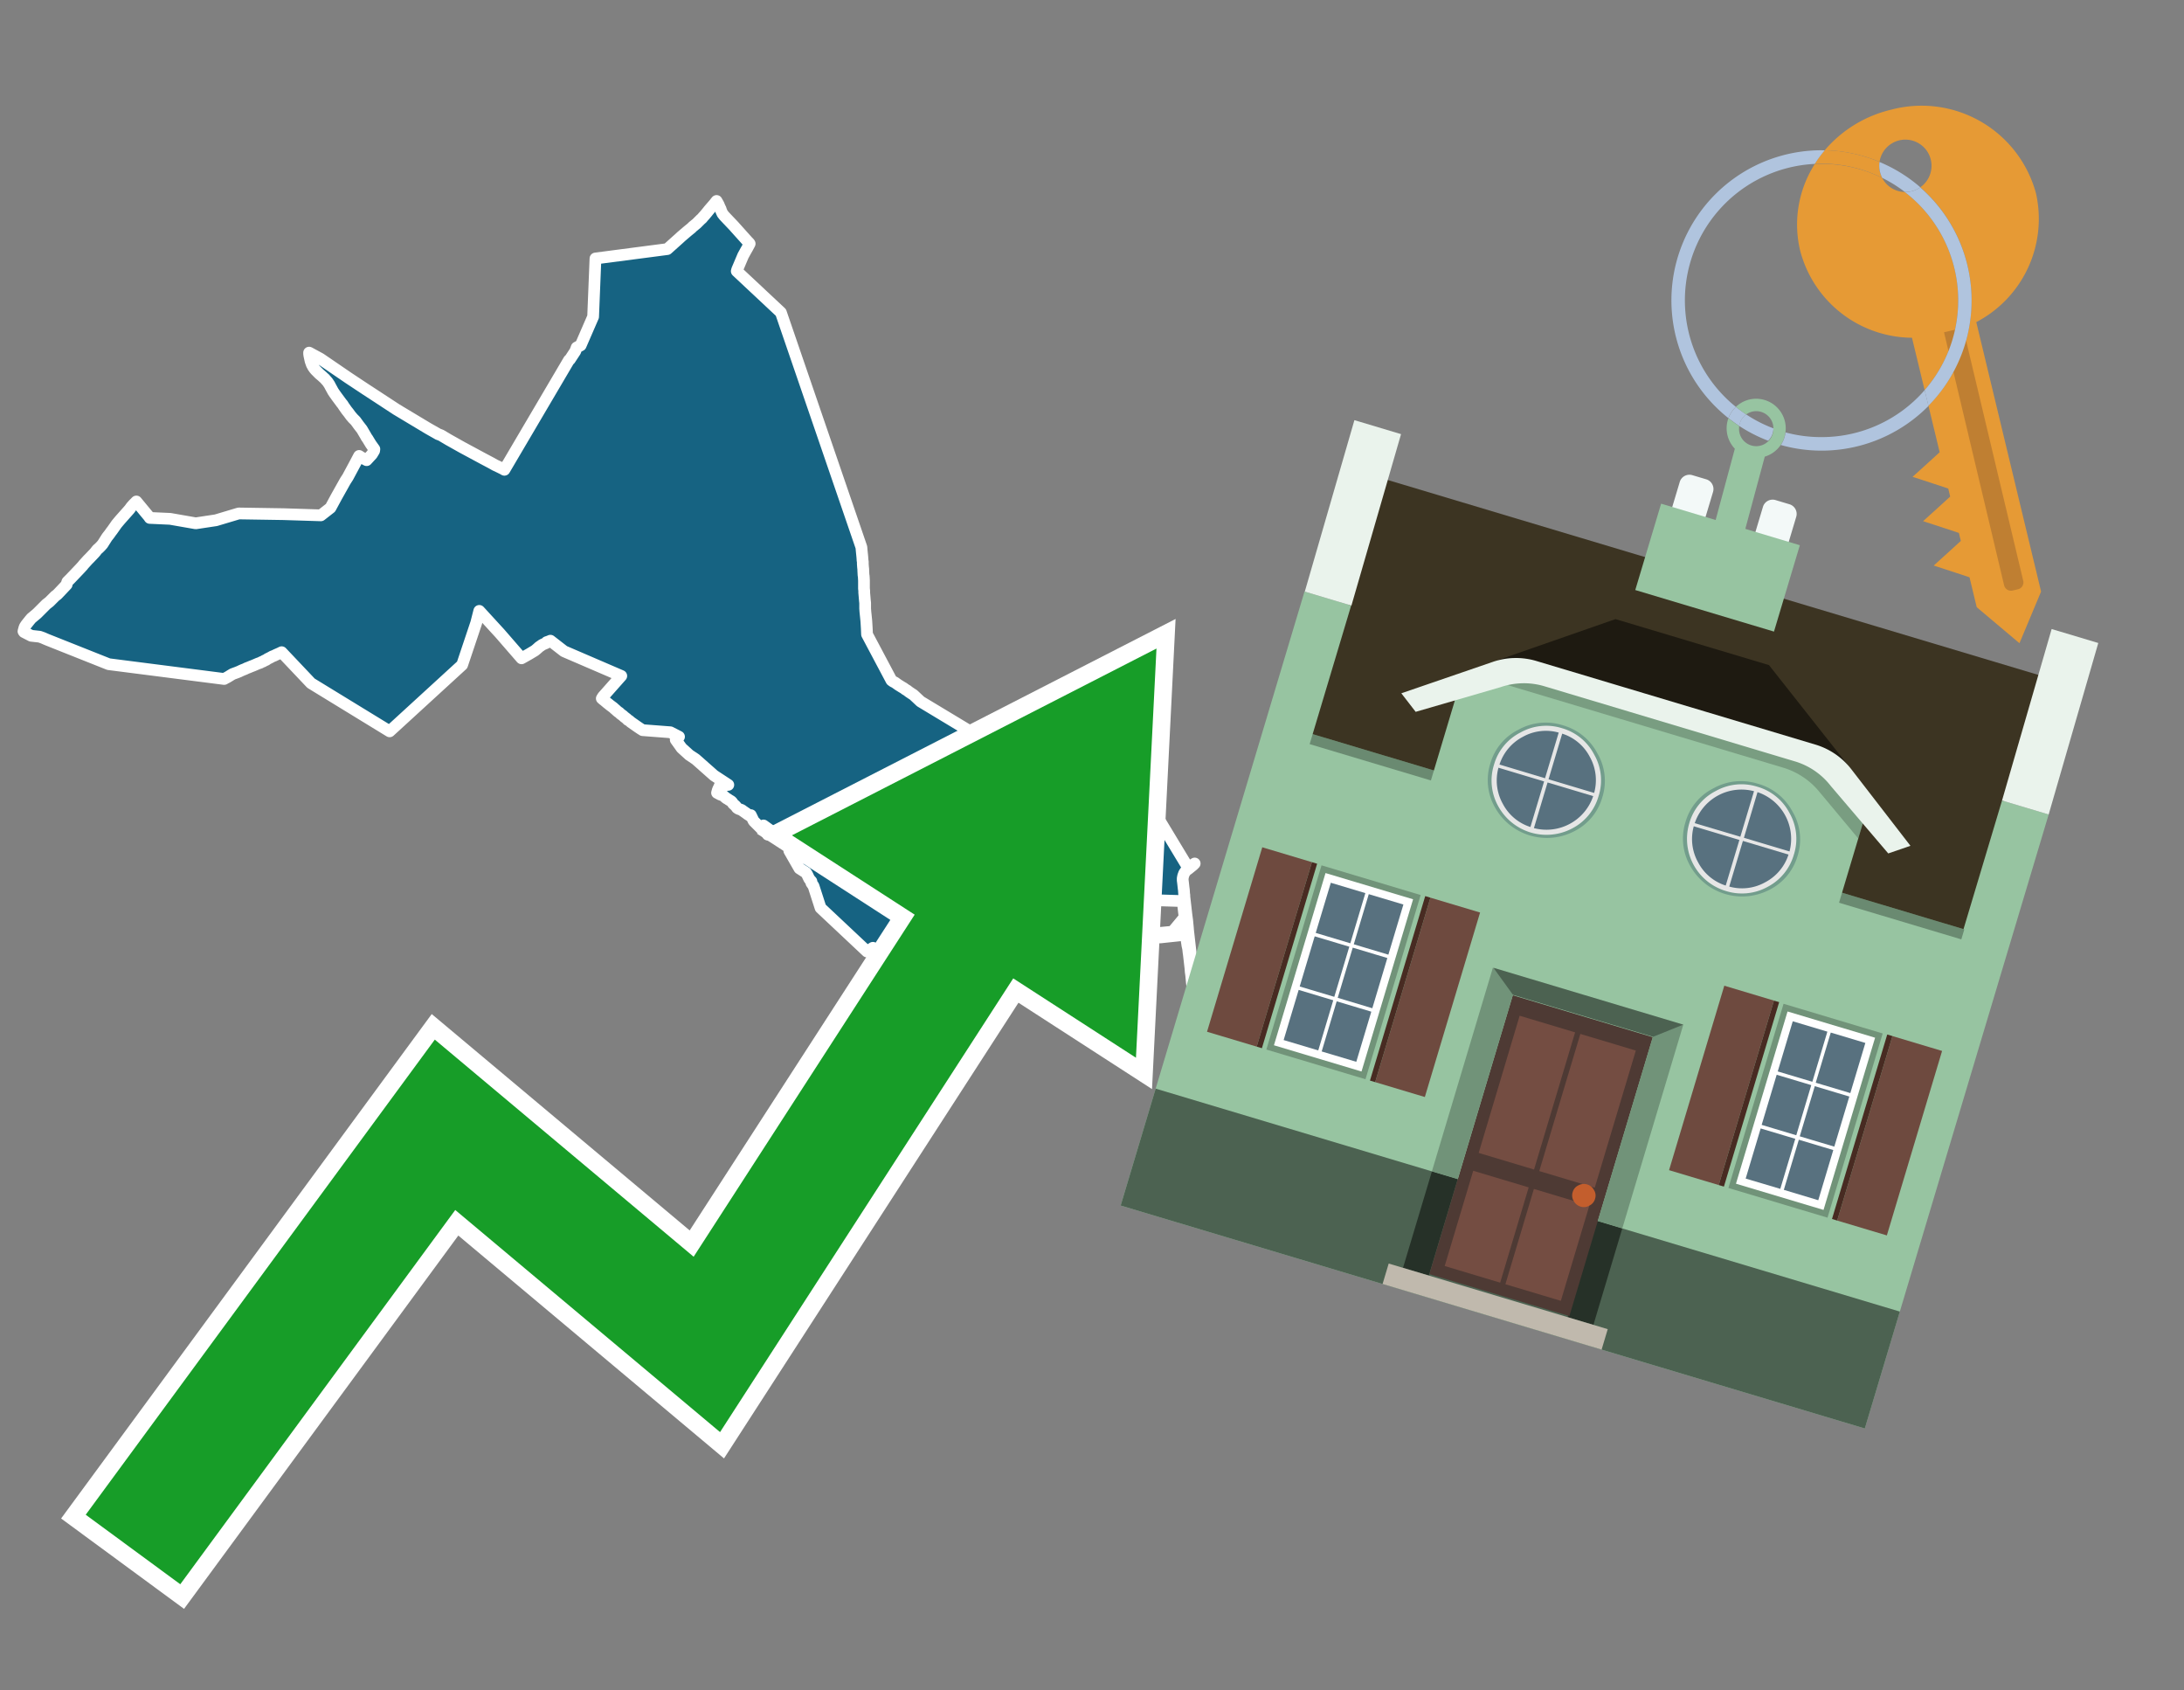 <svg id="Text" xmlns="http://www.w3.org/2000/svg" width="93.05" height="72" viewBox="0 0 93.05 72"><rect x="0" y="0" width="93.05" height="72" fill="#808080" stroke="none"/><polygon points="50.83,36.85 50.62,37.02 50.57,37.05 50.52,37.1 50.49,37.14 50.45,37.2 50.41,37.31 50.39,37.41 50.39,37.5 50.4,37.57 50.41,37.66 50.43,37.84 50.44,37.91 50.45,38.07 50.46,38.13 50.46,38.19 50.55,38.98 50.58,39.2 50.61,39.51 50.62,39.64 50.73,40.61 50.79,41.11 50.81,41.29 50.83,41.47 50.85,41.7 50.89,42.01 50.92,42.28 50.94,42.52 50.97,42.79 50.98,42.82 51,43.1 50.99,43.14 50.96,43.18 50.9,43.07 50.91,43.03 50.91,42.97 50.87,42.66 50.84,42.38 50.81,42.1 50.78,41.85 50.75,41.53 50.73,41.39 50.72,41.25 50.65,40.64 50.64,40.58 50.62,40.4 50.59,40.27 50.56,40.07 50.54,39.86 50.36,39.83 49.42,39.93 49.16,39.76 49.91,39.69 49.92,39.73 50.47,39.07 50.4,38.47 50.39,38.38 49.1,38.34 48.79,38.41 48.79,39.01 48.66,38.73 48.41,38.56 48.28,38.61 48.48,39.13 48.63,39.55 48.64,39.58 48.98,40.43 48.94,40.46 48.49,39.61 48.4,39.39 48.36,39.36 48.1,39.43 48.19,39.8 48.11,39.97 48.51,40.96 47.06,40.03 47.13,40.18 45.75,40.99 45.02,41.22 44.88,41.02 44.7,41.07 44.11,40.87 44.13,40.91 43.4,41.14 42.96,41.33 42.52,41.42 42.27,41.73 42.28,41.77 42.15,41.56 41.85,41.6 41.71,41.65 41.33,41.81 41.2,41.9 41.29,42.06 40.8,42.13 40.66,42.22 40.53,42.31 40.38,42.43 40.33,42.46 40.11,42.61 40,42.69 39.8,42.87 39.6,43.23 39.53,43.33 39.47,43.43 39.42,43.39 39.3,43.27 38.34,42.49 38.25,42.35 38.1,42.16 37.96,41.98 37.94,41.95 37.47,40.76 37.19,40.37 36.94,40.53 34.96,38.67 34.67,37.77 34.66,37.74 34.64,37.71 34.57,37.61 34.57,37.54 34.48,37.44 34.39,37.25 34.34,37.17 34.06,36.99 33.63,36.24 33.81,35.91 33.78,35.83 33.77,35.8 33.74,35.76 33.66,35.73 32.71,35.55 32.78,35.34 32.53,35.16 32.43,35.29 32.11,34.97 31.99,34.72 31.97,34.76 31.83,34.67 31.8,34.64 31.75,34.61 31.71,34.58 31.65,34.54 31.6,34.5 31.46,34.45 31.4,34.41 31.35,34.34 31.32,34.31 31.23,34.23 31.2,34.18 31.18,34.15 31.14,34.12 31.09,34.09 31.04,34.06 31,34.03 30.94,34 30.91,33.97 30.87,33.94 30.81,33.88 30.7,33.85 30.55,33.77 30.58,33.66 30.6,33.61 30.62,33.57 30.67,33.46 31.03,33.43 30.42,33.03 29.64,32.34 29.37,32.16 29.04,31.86 28.79,31.51 28.93,31.38 28.56,31.19 27.38,31.1 27.3,31.05 27.18,30.97 26.88,30.76 26.8,30.69 26.74,30.66 26.72,30.63 26.63,30.56 26.59,30.53 26.55,30.49 26.44,30.41 26.38,30.35 26.33,30.32 26.26,30.26 26.23,30.23 26.18,30.19 26.14,30.15 26.06,30.09 26.02,30.06 25.98,30.03 25.92,29.98 25.88,29.95 25.75,29.84 25.71,29.81 25.64,29.75 25.69,29.67 26.47,28.79 24.03,27.74 23.45,27.29 23.38,27.32 23.29,27.35 23.27,27.39 23.15,27.44 23.09,27.47 23.05,27.5 22.99,27.54 22.95,27.57 22.92,27.6 22.85,27.66 22.79,27.71 22.54,27.86 22.22,28.04 21.3,26.98 20.42,26.02 20.29,26.53 19.69,28.32 16.6,31.15 13.25,29.1 12,27.78 11.92,27.82 11.76,27.89 11.68,27.93 11.6,27.96 11.53,28 11.39,28.07 11.34,28.11 11.26,28.14 11.22,28.17 11.14,28.2 11.09,28.23 11,28.26 10.79,28.35 10.71,28.38 10.59,28.43 10.51,28.46 10.43,28.5 10.35,28.53 10.26,28.57 10.2,28.6 10.1,28.64 10.02,28.67 9.91,28.71 9.86,28.74 9.73,28.82 9.68,28.85 9.62,28.88 9.55,28.92 4.63,28.29 1.99,27.24 1.83,27.17 1.69,27.12 1.33,27.08 1.02,26.92 1,26.89 1.01,26.85 1.04,26.74 1.06,26.69 1.12,26.6 1.28,26.4 1.34,26.33 1.39,26.29 1.58,26.13 1.74,25.97 1.97,25.74 2.11,25.63 2.22,25.52 2.29,25.45 2.35,25.39 2.43,25.33 2.46,25.3 2.49,25.27 2.84,24.9 2.85,24.84 2.86,24.81 2.87,24.78 3.01,24.64 3.22,24.42 3.41,24.22 3.53,24.09 3.55,24.06 3.74,23.85 3.77,23.82 3.82,23.77 4.02,23.56 4.08,23.49 4.1,23.46 4.15,23.4 4.21,23.35 4.29,23.27 4.37,23.18 4.56,22.88 4.67,22.74 4.74,22.64 4.78,22.59 4.97,22.32 5.07,22.2 5.13,22.13 5.45,21.77 5.52,21.69 5.6,21.58 5.69,21.48 5.77,21.4 5.81,21.36 6.19,21.82 6.34,22 6.38,22.06 7.25,22.1 8.34,22.29 9.2,22.16 10.17,21.87 12.08,21.9 13.67,21.95 14.08,21.63 14.34,21.15 14.71,20.49 14.82,20.32 15.12,19.76 15.3,19.42 15.36,19.46 15.41,19.49 15.62,19.6 15.85,19.35 15.94,19.2 15.95,19.13 15.8,18.92 15.66,18.69 15.61,18.62 15.59,18.58 15.42,18.29 15.28,18.11 15.15,17.93 15.08,17.86 15.03,17.81 14.99,17.76 14.96,17.73 14.85,17.58 14.77,17.48 14.65,17.31 14.6,17.23 14.55,17.17 14.35,16.9 14.25,16.76 14.19,16.67 14.07,16.45 14.04,16.39 13.96,16.27 13.9,16.2 13.87,16.17 13.85,16.14 13.77,16.07 13.74,16.04 13.61,15.93 13.48,15.8 13.44,15.76 13.39,15.7 13.37,15.67 13.34,15.63 13.31,15.57 13.28,15.52 13.27,15.48 13.25,15.43 13.23,15.37 13.18,15.14 13.17,15.07 13.17,15.02 13.65,15.28 14.85,16.1 15.59,16.59 15.79,16.72 16.89,17.44 18.19,18.22 18.24,18.25 18.61,18.46 18.66,18.49 18.79,18.54 19.11,18.73 19.68,19.05 20.59,19.54 20.93,19.72 21.09,19.81 21.28,19.9 21.44,19.98 21.49,20.01 24.24,15.34 24.28,15.31 24.51,14.96 24.57,14.8 24.74,14.71 25.27,13.49 25.37,11.01 28.43,10.61 28.91,10.18 29.03,10.07 29.3,9.84 29.46,9.71 29.52,9.65 29.68,9.52 29.73,9.47 29.85,9.35 29.92,9.29 29.94,9.26 30.03,9.16 30.13,9.04 30.21,8.94 30.27,8.87 30.46,8.65 30.48,8.62 30.53,8.56 30.62,8.72 30.66,8.82 30.7,8.9 30.73,8.99 30.78,9.1 30.86,9.2 31.04,9.39 31.25,9.61 31.86,10.29 31.92,10.35 31.94,10.38 31.85,10.55 31.77,10.69 31.66,10.89 31.41,11.48 31.39,11.55 33.27,13.31 36.7,23.31 36.71,23.43 36.73,23.63 36.74,23.73 36.75,23.88 36.76,23.92 36.76,23.97 36.76,24.02 36.77,24.16 36.78,24.25 36.78,24.3 36.79,24.49 36.8,24.55 36.81,24.73 36.81,24.87 36.81,25.02 36.81,25.07 36.82,25.16 36.82,25.21 36.82,25.24 36.85,25.59 36.86,25.68 36.86,25.77 36.86,25.83 36.86,25.86 36.86,25.92 36.87,26.06 36.89,26.25 36.91,26.45 36.93,26.78 36.94,27.02 37.98,28.98 38.05,29.03 38.13,29.07 38.27,29.17 38.35,29.22 38.43,29.27 38.5,29.31 38.58,29.37 38.65,29.41 38.7,29.45 38.74,29.48 38.86,29.56 38.91,29.59 39.05,29.72 39.22,29.88 44.78,33.23 45.59,33.15 45.59,33.1 48.44,33.35 50.62,36.96 50.9,36.78 " fill="#166382" stroke="#fff" stroke-linejoin="round" stroke-width="0.5"/><polygon points="49.272 27.624 33.741 35.58 38.97 38.959 29.553 53.529 18.525 44.281 3.652 64.518 7.681 67.479 19.396 51.538 30.678 60.999 43.169 41.673 48.398 45.053 49.272 27.624" fill="none" stroke="#fff" stroke-miterlimit="10" stroke-width="1.5"/><polygon points="49.272 27.624 33.741 35.58 38.97 38.959 29.553 53.529 18.525 44.281 3.652 64.518 7.681 67.479 19.396 51.538 30.678 60.999 43.169 41.673 48.398 45.053 49.272 27.624" fill="#179d28"/><path d="M80.19,7.577a1.16,1.16,0,0,1-.094-.251,1.114,1.114,0,0,1-.018-.429A6.367,6.367,0,0,0,77.743,6.4a5.269,5.269,0,0,0-.423.577c.1,0,.192-.007.288-.007A5.794,5.794,0,0,1,80.19,7.577Z" fill="#e69a35"/><path d="M77.608,6.4A6.394,6.394,0,0,0,73.64,17.81a1.26,1.26,0,0,1,.317-.48A5.821,5.821,0,0,1,77.32,6.981a5.269,5.269,0,0,1,.423-.577Z" fill="#b0c4de"/><path d="M84.2,13.72a4.962,4.962,0,0,0,2.545-5.48,5.047,5.047,0,0,0-6.179-3.566A5.322,5.322,0,0,0,77.743,6.4a6.367,6.367,0,0,1,2.335.493,1.114,1.114,0,1,1,1.736,1.084,6.392,6.392,0,0,1,.347,9.3l.479,1.985-.438.4-.716.648.92.3.6.2.082.341-.438.4-.716.648.92.3.605.2.082.341-.438.4-.716.649.92.3.605.2.307,1.274,1.821,1.534.921-2.2Z" fill="#e69a35"/><path d="M81.154,8.179a1.115,1.115,0,0,1-.964-.6,5.794,5.794,0,0,0-2.582-.6c-.1,0-.192,0-.288.007a4.783,4.783,0,0,0-.625,3.685,4.962,4.962,0,0,0,4.765,3.715L82,16.617a5.82,5.82,0,0,0-.846-8.438Z" fill="#e69a35"/><path d="M74.1,18.142a6.386,6.386,0,0,0,1.232.63.73.73,0,0,0,.224-.527h0a5.783,5.783,0,0,1-1.159-.593A.733.733,0,0,0,74.1,18.142Z" fill="#b0c4de"/><path d="M74.4,17.652q-.228-.152-.44-.322a1.26,1.26,0,0,0-.317.48c.148.117.3.228.46.332A.733.733,0,0,1,74.4,17.652Z" fill="#b0c4de"/><path d="M74.824,16.984a1.257,1.257,0,0,0-.867.346c.141.114.288.222.44.322a.731.731,0,0,1,1.159.593h0a.732.732,0,1,1-1.463,0,.7.7,0,0,1,.007-.1c-.158-.1-.312-.215-.46-.332a1.258,1.258,0,0,0,.273,1.3l-.979,3.635,1.275.341.98-3.639a1.266,1.266,0,0,0,.681-.5,1.249,1.249,0,0,0,.2-.538,1.328,1.328,0,0,0,.012-.168A1.262,1.262,0,0,0,74.824,16.984Z" fill="#97c4a1"/><path d="M85.974,25.1l-.226.053a.3.3,0,0,1-.362-.223l-2.56-10.777.81-.193L86.2,24.736A.3.3,0,0,1,85.974,25.1Z" fill="#bf7f32"/><path d="M80.1,7.326a1.16,1.16,0,0,0,.094.251,5.833,5.833,0,0,1,.964.6,1.137,1.137,0,0,0,.287-.031,1.108,1.108,0,0,0,.373-.167A6.371,6.371,0,0,0,80.078,6.9,1.114,1.114,0,0,0,80.1,7.326Z" fill="#b0c4de"/><path d="M77.608,18.618a5.836,5.836,0,0,1-1.534-.2,1.24,1.24,0,0,1-.2.537,6.4,6.4,0,0,0,6.291-1.666L82,16.617A5.807,5.807,0,0,1,77.608,18.618Z" fill="#b0c4de"/><path d="M81.814,7.981a1.108,1.108,0,0,1-.373.167,1.137,1.137,0,0,1-.287.031A5.82,5.82,0,0,1,82,16.617l.161.667a6.392,6.392,0,0,0-.347-9.3Z" fill="#b0c4de"/><polygon points="83.79 39.753 55.78 31.364 58.988 20.404 86.964 28.783 83.79 39.753 83.79 39.753" fill="#3c3422" fill-rule="evenodd"/><polygon points="81.705 53.32 87.284 34.692 85.297 34.097 83.656 39.575 55.926 31.269 57.567 25.791 55.579 25.196 47.746 51.348 79.451 60.844 81.705 53.32" fill="#97c4a1" fill-rule="evenodd"/><rect x="69.522" y="21.148" width="0.444" height="28.983" transform="translate(15.592 92.226) rotate(-73.326)" opacity="0.3"/><polygon points="87.284 34.692 85.297 34.097 87.411 26.793 89.398 27.388 87.284 34.692 87.284 34.692" fill="#eaf3ec" fill-rule="evenodd"/><polygon points="57.578 25.794 55.591 25.199 57.705 17.896 59.692 18.491 57.578 25.794 57.578 25.794" fill="#eaf3ec" fill-rule="evenodd"/><polygon points="79.451 60.844 80.943 55.865 49.238 46.369 47.747 51.348 79.451 60.844 79.451 60.844" fill="#4c6251" fill-rule="evenodd"/><path d="M71.566,20.528l-.522,1.743,1.418.425.523-1.744a.432.432,0,0,0-.289-.536l-.593-.177A.431.431,0,0,0,71.566,20.528Z" fill="#f3f9f8" fill-rule="evenodd"/><path d="M75.111,21.589l-.522,1.743,1.418.425.522-1.743a.43.43,0,0,0-.289-.536l-.593-.178A.43.43,0,0,0,75.111,21.589Z" fill="#f3f9f8" fill-rule="evenodd"/><polygon points="75.368 28.329 68.829 26.37 63.807 28.121 78.733 32.591 75.368 28.329" fill="#1e1a11"/><polygon points="78.248 32.422 64.442 28.287 62.236 28.998 60.064 36.247 77.453 41.455 79.651 34.116 78.248 32.422" fill="#97c4a1"/><path d="M77.74,32.516S65.088,28.725,65,28.7l-.938.43,11.892,3.562a3.175,3.175,0,0,1,1.532,1l1.685,2.02.327-1.09Z" fill-rule="evenodd" opacity="0.2"/><path d="M77.35,31.716,65.458,28.154a3.041,3.041,0,0,0-1.854.037l-3.9,1.339.611.79,3.626-1.054a3.045,3.045,0,0,1,1.855-.037l10.673,3.2A3.028,3.028,0,0,1,78,33.477l2.45,2.874.945-.325-2.518-3.26A3.036,3.036,0,0,0,77.35,31.716Z" fill="#eaf3ec"/><polygon points="76.683 23.223 70.773 21.453 69.671 25.132 75.581 26.902 76.683 23.223 76.683 23.223" fill="#97c4a1" fill-rule="evenodd"/><g id="Symbol_9_0_Layer2_0_MEMBER_8_MEMBER_21_MEMBER_0_FILL" data-name="Symbol 9 0 Layer2 0 MEMBER 8 MEMBER 21 MEMBER 0 FILL"><path d="M66.584,30.892a2.39,2.39,0,0,0-1.891.189,2.317,2.317,0,0,0-1.2,1.448A2.345,2.345,0,0,0,63.7,34.4a2.528,2.528,0,0,0,3.367,1.008,2.339,2.339,0,0,0,1.2-1.447,2.313,2.313,0,0,0-.208-1.87A2.394,2.394,0,0,0,66.584,30.892Z" fill="#729d8c"/></g><g id="Symbol_9_0_Layer2_0_MEMBER_8_MEMBER_21_MEMBER_1_FILL" data-name="Symbol 9 0 Layer2 0 MEMBER 8 MEMBER 21 MEMBER 1 FILL"><path d="M66.547,31.016a2.241,2.241,0,0,0-1.769.185,2.213,2.213,0,0,0-1.127,1.376,2.239,2.239,0,0,0,.185,1.768,2.341,2.341,0,0,0,3.145.942,2.234,2.234,0,0,0,1.126-1.376,2.207,2.207,0,0,0-.185-1.768A2.237,2.237,0,0,0,66.547,31.016Z" fill="#e6e6e6"/></g><g id="Symbol_9_0_Layer2_0_MEMBER_8_MEMBER_21_MEMBER_2_MEMBER_0_FILL" data-name="Symbol 9 0 Layer2 0 MEMBER 8 MEMBER 21 MEMBER 2 MEMBER 0 FILL"><path d="M65.787,33.284,63.843,32.7a2.036,2.036,0,0,0,.186,1.539,2.015,2.015,0,0,0,1.175.986Z" fill="#58717f"/></g><g id="Symbol_9_0_Layer2_0_MEMBER_8_MEMBER_21_MEMBER_2_MEMBER_1_FILL" data-name="Symbol 9 0 Layer2 0 MEMBER 8 MEMBER 21 MEMBER 2 MEMBER 1 FILL"><path d="M65.827,33.148l.582-1.944a2.01,2.01,0,0,0-1.523.178,2.037,2.037,0,0,0-1,1.183Z" fill="#58717f"/></g><g id="Symbol_9_0_Layer2_0_MEMBER_8_MEMBER_21_MEMBER_2_MEMBER_2_FILL" data-name="Symbol 9 0 Layer2 0 MEMBER 8 MEMBER 21 MEMBER 2 MEMBER 2 FILL"><path d="M67.878,33.91l-1.943-.582-.582,1.944a2.1,2.1,0,0,0,2.525-1.362Z" fill="#58717f"/></g><g id="Symbol_9_0_Layer2_0_MEMBER_8_MEMBER_21_MEMBER_2_MEMBER_3_FILL" data-name="Symbol 9 0 Layer2 0 MEMBER 8 MEMBER 21 MEMBER 2 MEMBER 3 FILL"><path d="M66.558,31.249l-.582,1.943,1.943.582a2.031,2.031,0,0,0-.186-1.539A2.009,2.009,0,0,0,66.558,31.249Z" fill="#58717f"/></g><g id="Symbol_9_0_Layer2_0_MEMBER_8_MEMBER_21_MEMBER_0_FILL-2" data-name="Symbol 9 0 Layer2 0 MEMBER 8 MEMBER 21 MEMBER 0 FILL"><path d="M74.9,33.384a2.4,2.4,0,0,0-1.891.189,2.316,2.316,0,0,0-1.2,1.448,2.341,2.341,0,0,0,.209,1.87A2.527,2.527,0,0,0,75.387,37.9a2.345,2.345,0,0,0,1.2-1.447,2.314,2.314,0,0,0-.209-1.87A2.389,2.389,0,0,0,74.9,33.384Z" fill="#729d8c"/></g><g id="Symbol_9_0_Layer2_0_MEMBER_8_MEMBER_21_MEMBER_1_FILL-2" data-name="Symbol 9 0 Layer2 0 MEMBER 8 MEMBER 21 MEMBER 1 FILL"><path d="M74.867,33.508a2.239,2.239,0,0,0-1.768.185,2.21,2.21,0,0,0-1.127,1.376,2.316,2.316,0,0,0,1.564,2.883,2.261,2.261,0,0,0,1.765-.173A2.237,2.237,0,0,0,76.428,36.4a2.209,2.209,0,0,0-.185-1.769A2.239,2.239,0,0,0,74.867,33.508Z" fill="#e6e6e6"/></g><g id="Symbol_9_0_Layer2_0_MEMBER_8_MEMBER_21_MEMBER_2_MEMBER_0_FILL-2" data-name="Symbol 9 0 Layer2 0 MEMBER 8 MEMBER 21 MEMBER 2 MEMBER 0 FILL"><path d="M74.107,35.776l-1.943-.582a2.031,2.031,0,0,0,.186,1.539,2.009,2.009,0,0,0,1.175.986Z" fill="#58717f"/></g><g id="Symbol_9_0_Layer2_0_MEMBER_8_MEMBER_21_MEMBER_2_MEMBER_1_FILL-2" data-name="Symbol 9 0 Layer2 0 MEMBER 8 MEMBER 21 MEMBER 2 MEMBER 1 FILL"><path d="M74.148,35.64,74.73,33.7a2.1,2.1,0,0,0-2.525,1.362Z" fill="#58717f"/></g><g id="Symbol_9_0_Layer2_0_MEMBER_8_MEMBER_21_MEMBER_2_MEMBER_2_FILL-2" data-name="Symbol 9 0 Layer2 0 MEMBER 8 MEMBER 21 MEMBER 2 MEMBER 2 FILL"><path d="M76.2,36.4l-1.943-.582-.582,1.944a2.015,2.015,0,0,0,1.523-.178A2.036,2.036,0,0,0,76.2,36.4Z" fill="#58717f"/></g><g id="Symbol_9_0_Layer2_0_MEMBER_8_MEMBER_21_MEMBER_2_MEMBER_3_FILL-2" data-name="Symbol 9 0 Layer2 0 MEMBER 8 MEMBER 21 MEMBER 2 MEMBER 3 FILL"><path d="M74.879,33.741,74.3,35.684l1.943.582a2.1,2.1,0,0,0-1.361-2.525Z" fill="#58717f"/></g><polygon points="51.426 43.946 53.542 44.58 55.896 36.723 53.78 36.089 51.426 43.946 51.426 43.946" fill="#6e4a3f" fill-rule="evenodd"/><polygon points="53.542 44.58 53.764 44.647 56.117 36.789 55.896 36.723 53.542 44.58 53.542 44.58" fill="#482b22" fill-rule="evenodd"/><polygon points="60.706 46.726 58.59 46.092 60.943 38.235 63.059 38.868 60.706 46.726 60.706 46.726" fill="#6e4a3f" fill-rule="evenodd"/><polygon points="58.59 46.092 58.368 46.026 60.722 38.168 60.943 38.235 58.59 46.092 58.59 46.092" fill="#482b22" fill-rule="evenodd"/><rect x="53.146" y="39.209" width="8.19" height="4.408" transform="translate(1.145 84.365) rotate(-73.326)" fill="#719379"/><polygon points="60.205 38.304 56.474 37.187 54.277 44.522 58.008 45.639 60.205 38.304 60.205 38.304" fill="#fff" fill-rule="evenodd"/><path d="M59.792,38.527l-.64,2.136-1.474-.442.639-2.135,1.475.441Zm-1.621-.485-.64,2.136-1.474-.442L56.7,37.6l1.474.442Zm-2.158,1.84,1.475.441-.64,2.136-1.474-.441.639-2.136Zm-.683,2.282,1.474.441-.639,2.136L54.69,44.3l.64-2.135Zm.981,2.621.639-2.136,1.475.442-.64,2.135-1.474-.441Zm2.158-1.84L56.994,42.5l.64-2.136,1.474.442-.639,2.136Z" fill="#58717f" fill-rule="evenodd"/><polygon points="80.39 52.621 78.274 51.988 80.628 44.13 82.743 44.764 80.39 52.621 80.39 52.621" fill="#6e4a3f" fill-rule="evenodd"/><polygon points="78.274 51.988 78.053 51.921 80.406 44.064 80.628 44.13 78.274 51.988 78.274 51.988" fill="#482b22" fill-rule="evenodd"/><polygon points="71.111 49.842 73.227 50.476 75.58 42.619 73.464 41.985 71.111 49.842 71.111 49.842" fill="#6e4a3f" fill-rule="evenodd"/><polygon points="73.227 50.476 73.448 50.542 75.802 42.685 75.58 42.619 73.227 50.476 73.227 50.476" fill="#482b22" fill-rule="evenodd"/><rect x="72.83" y="45.105" width="8.19" height="4.408" transform="translate(9.534 107.426) rotate(-73.326)" fill="#719379"/><polygon points="76.159 43.083 79.889 44.2 77.692 51.535 73.962 50.418 76.159 43.083 76.159 43.083" fill="#fff" fill-rule="evenodd"/><path d="M76.381,43.5l1.475.442-.64,2.135-1.475-.441.64-2.136ZM78,43.981l1.474.442-.64,2.136-1.474-.442L78,43.981Zm.791,2.724-.64,2.135L76.679,48.4l.64-2.136,1.474.442Zm-.684,2.282-.639,2.135L76,50.68l.64-2.135,1.474.442Zm-2.26,1.65L74.375,50.2l.639-2.135,1.475.441-.64,2.136Zm-.791-2.724.64-2.135,1.474.441-.639,2.136-1.475-.442Z" fill="#58717f" fill-rule="evenodd"/><polygon points="67.888 56.431 69.118 52.323 68.019 51.994 66.789 56.102 67.888 56.431 67.888 56.431" fill="#263128" fill-rule="evenodd"/><polygon points="60.877 54.331 62.108 50.223 61.007 49.894 59.776 54.002 60.877 54.331 60.877 54.331" fill="#263128" fill-rule="evenodd"/><g id="Symbol_9_0_Layer2_0_MEMBER_8_MEMBER_12_MEMBER_0_FILL" data-name="Symbol 9 0 Layer2 0 MEMBER 8 MEMBER 12 MEMBER 0 FILL"><path d="M70.418,44.178l-5.965-1.786L60.9,54.27l5.964,1.786Z" fill="#4e3a34"/></g><g id="Symbol_9_0_Layer2_0_MEMBER_8_MEMBER_12_MEMBER_1_MEMBER_0_FILL" data-name="Symbol 9 0 Layer2 0 MEMBER 8 MEMBER 12 MEMBER 1 MEMBER 0 FILL"><path d="M65.358,49.815l1.75-5.843-2.363-.708L63,49.107Z" fill="#744d42"/></g><g id="Symbol_9_0_Layer2_0_MEMBER_8_MEMBER_12_MEMBER_1_MEMBER_1_FILL" data-name="Symbol 9 0 Layer2 0 MEMBER 8 MEMBER 12 MEMBER 1 MEMBER 1 FILL"><path d="M67.331,44.039l-1.75,5.842,2.364.708,1.75-5.842Z" fill="#744d42"/></g><g id="Symbol_9_0_Layer2_0_MEMBER_8_MEMBER_12_MEMBER_2_MEMBER_0_FILL" data-name="Symbol 9 0 Layer2 0 MEMBER 8 MEMBER 12 MEMBER 2 MEMBER 0 FILL"><path d="M63.915,54.633l1.215-4.058-2.363-.707-1.215,4.057Z" fill="#744d42"/></g><g id="Symbol_9_0_Layer2_0_MEMBER_8_MEMBER_12_MEMBER_2_MEMBER_1_FILL" data-name="Symbol 9 0 Layer2 0 MEMBER 8 MEMBER 12 MEMBER 2 MEMBER 1 FILL"><path d="M66.5,55.407l1.215-4.057-2.363-.708L64.138,54.7Z" fill="#744d42"/></g><g id="Symbol_9_0_Layer2_0_MEMBER_8_MEMBER_13_FILL" data-name="Symbol 9 0 Layer2 0 MEMBER 8 MEMBER 13 FILL"><path d="M67.959,51.058a.439.439,0,0,0-.045-.367.487.487,0,0,0-.669-.2.445.445,0,0,0-.239.282.457.457,0,0,0,.041.378.481.481,0,0,0,.293.242.459.459,0,0,0,.377-.042A.453.453,0,0,0,67.959,51.058Z" fill="#c35e2d"/></g><g id="Symbol_9_0_Layer2_0_MEMBER_8_MEMBER_14_FILL" data-name="Symbol 9 0 Layer2 0 MEMBER 8 MEMBER 14 FILL"><path d="M64.557,42.047l-.951-.833-2.6,8.68,1.1.329Z" fill="#719379"/></g><g id="Symbol_9_0_Layer2_0_MEMBER_8_MEMBER_15_FILL" data-name="Symbol 9 0 Layer2 0 MEMBER 8 MEMBER 15 FILL"><path d="M71.718,43.643l-1.2.19L68.072,52.01l1.046.313Z" fill="#719379"/></g><g id="Symbol_9_0_Layer2_0_MEMBER_8_MEMBER_16_FILL" data-name="Symbol 9 0 Layer2 0 MEMBER 8 MEMBER 16 FILL"><path d="M63.627,41.22l.836,1.156,5.961,1.786,1.294-.519Z" fill="#4c6251"/></g><polygon points="58.905 54.69 59.166 53.819 68.498 56.614 68.237 57.485 58.905 54.69 58.905 54.69" fill="#c0b9ad" fill-rule="evenodd"/></svg>